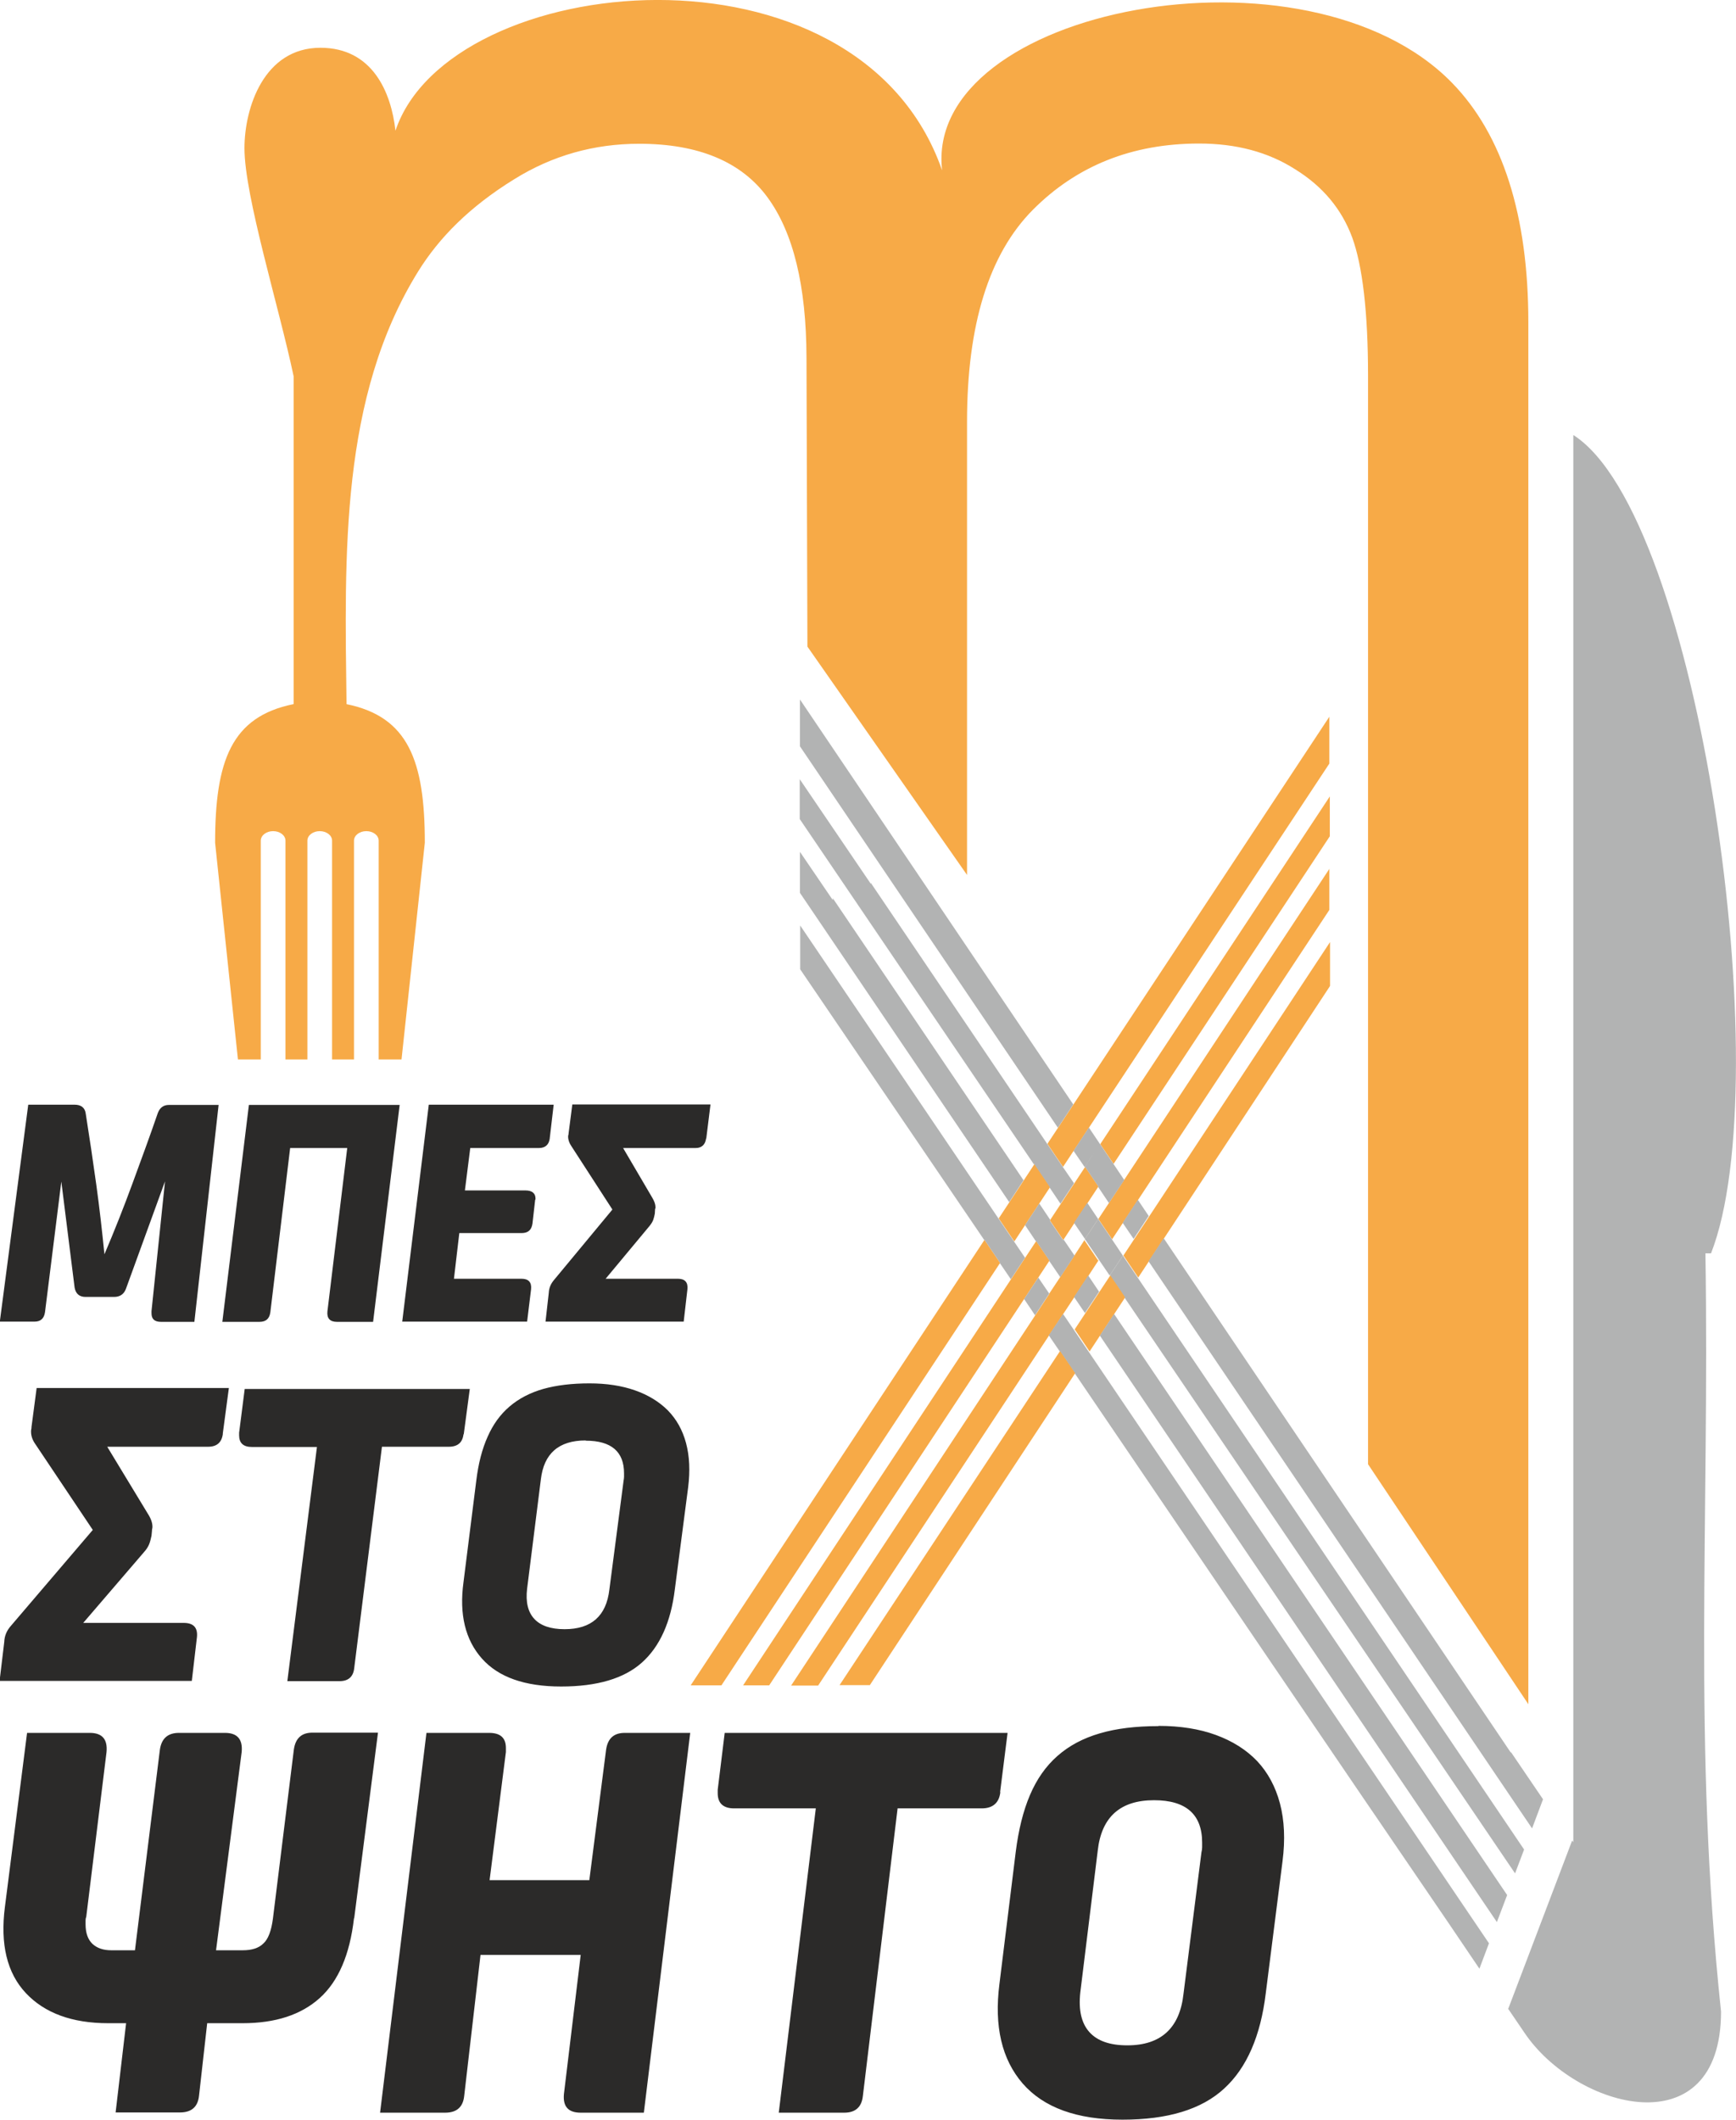 <?xml version="1.0" encoding="UTF-8"?>
<!DOCTYPE svg PUBLIC "-//W3C//DTD SVG 1.1//EN" "http://www.w3.org/Graphics/SVG/1.1/DTD/svg11.dtd">
<!-- Creator: CorelDRAW -->
<svg xmlns="http://www.w3.org/2000/svg" xml:space="preserve" width="28.84mm" height="35.214mm" version="1.1" style="shape-rendering:geometricPrecision; text-rendering:geometricPrecision; image-rendering:optimizeQuality; fill-rule:evenodd; clip-rule:evenodd"
viewBox="0 0 7.45 9.097"
 xmlns:xlink="http://www.w3.org/1999/xlink"
 xmlns:xodm="http://www.corel.com/coreldraw/odm/2003">
 <defs>
  <style type="text/css">
   <![CDATA[
    .fil0 {fill:#2B2A29}
    .fil1 {fill:#F7AA47}
    .fil2 {fill:#B2B3B3}
   ]]>
  </style>
 </defs>
 <g id="Layer_x0020_1">
  <path class="fil0" d="M1.519 8.233c-0.018,0.156 -0.067,0.27 -0.147,0.342 -0.08,0.072 -0.19,0.108 -0.331,0.108l-0.152 0 -0.035 0.311c-0.005,0.048 -0.032,0.072 -0.082,0.072l-0.276 0 0.045 -0.383 -0.077 0c-0.154,0 -0.272,-0.043 -0.353,-0.129 -0.081,-0.086 -0.111,-0.21 -0.09,-0.371l0.095 -0.746 0.269 0c0.053,0 0.077,0.027 0.072,0.082l-0.087 0.707c-0.002,0.005 -0.003,0.01 -0.003,0.016 0,0.006 0,0.011 0,0.016 0,0.038 0.01,0.066 0.03,0.085 0.02,0.018 0.046,0.027 0.08,0.027l0.102 0 0.107 -0.861c0.007,-0.048 0.034,-0.072 0.082,-0.072l0.197 0c0.053,0 0.077,0.027 0.072,0.082l-0.11 0.851 0.115 0c0.038,0 0.068,-0.009 0.088,-0.029 0.021,-0.019 0.034,-0.054 0.041,-0.106l0.09 -0.727c0.007,-0.048 0.033,-0.072 0.08,-0.072l0.281 0 -0.102 0.796zm1.244 0.834l-0.271 0c-0.053,0 -0.077,-0.026 -0.072,-0.08l0.072 -0.597 -0.43 0 -0.07 0.605c-0.005,0.048 -0.032,0.072 -0.082,0.072l-0.279 0 0.199 -1.63 0.269 0c0.048,0 0.072,0.021 0.072,0.065l0 0.017 -0.07 0.55 0.428 0 0.072 -0.56c0.007,-0.048 0.033,-0.072 0.08,-0.072l0.281 0 -0.199 1.63zm1.53 -1.376c-0.005,0.046 -0.032,0.07 -0.08,0.07l-0.361 0 -0.149 1.234c-0.005,0.048 -0.032,0.072 -0.08,0.072l-0.281 0 0.159 -1.306 -0.351 0c-0.046,0 -0.07,-0.022 -0.07,-0.065l0 -0.015 0.03 -0.244 1.214 0 -0.032 0.254zm0.679 -0.284c0.093,0 0.175,0.013 0.246,0.039 0.071,0.026 0.13,0.063 0.177,0.112 0.046,0.049 0.079,0.11 0.098,0.182 0.019,0.072 0.023,0.155 0.011,0.248l-0.072 0.567c-0.022,0.182 -0.081,0.319 -0.178,0.408 -0.097,0.09 -0.243,0.134 -0.437,0.134 -0.196,0 -0.338,-0.052 -0.428,-0.155 -0.09,-0.104 -0.123,-0.246 -0.1,-0.427l0.07 -0.567c0.012,-0.095 0.032,-0.176 0.061,-0.244 0.029,-0.068 0.068,-0.124 0.118,-0.168 0.05,-0.044 0.11,-0.076 0.182,-0.097 0.071,-0.021 0.155,-0.031 0.251,-0.031zm-0.02 0.319c-0.144,0 -0.225,0.072 -0.241,0.216l-0.075 0.61c-0.008,0.075 0.005,0.131 0.039,0.169 0.034,0.038 0.088,0.057 0.163,0.057 0.144,0 0.225,-0.074 0.241,-0.221l0.077 -0.607c0.002,-0.008 0.003,-0.016 0.003,-0.022 0,-0.007 0,-0.013 0,-0.02 0,-0.121 -0.069,-0.182 -0.206,-0.182zm-4.117 -2.053l-0.144 0c-0.028,0 -0.041,-0.012 -0.041,-0.037l0 -0.009 0.058 -0.557 -0.168 0.462c-0.009,0.023 -0.026,0.034 -0.051,0.034l-0.122 0c-0.026,0 -0.042,-0.013 -0.047,-0.04l-0.057 -0.455 -0.07 0.56c-0.004,0.028 -0.019,0.041 -0.045,0.041l-0.149 -0 0.122 -0.931 0.199 0c0.028,0 0.045,0.013 0.048,0.04 0.016,0.101 0.031,0.202 0.045,0.303 0.014,0.101 0.025,0.2 0.035,0.299 0.043,-0.101 0.083,-0.202 0.12,-0.303 0.037,-0.101 0.074,-0.201 0.109,-0.303 0.009,-0.024 0.025,-0.035 0.048,-0.035l0.213 0 -0.104 0.931zm0.766 0l-0.155 0c-0.03,0 -0.044,-0.015 -0.041,-0.045l0.085 -0.701 -0.245 0 -0.085 0.705c-0.004,0.028 -0.019,0.041 -0.047,0.041l-0.159 -0 0.114 -0.931 0.647 0 -0.114 0.931zm0.758 -0.786c-0.004,0.026 -0.019,0.04 -0.047,0.04l-0.294 0 -0.023 0.182 0.26 0c0.028,0 0.043,0.012 0.043,0.035 0,0.002 -0,0.004 -0.001,0.005 -0.001,0.002 -0.001,0.003 -0.001,0.005l-0.011 0.097c-0.004,0.028 -0.019,0.041 -0.047,0.041l-0.267 0 -0.023 0.196 0.29 0c0.03,0 0.044,0.015 0.041,0.045l-0.017 0.139 -0.536 0 0.114 -0.931 0.536 0 -0.017 0.145zm0.671 0c-0.004,0.026 -0.019,0.04 -0.045,0.04l-0.311 0 0.125 0.213c0.009,0.015 0.014,0.029 0.014,0.041 0,0.002 -0,0.004 -0.001,0.006 -0.001,0.002 -0.001,0.004 -0.001,0.006l-0.001 0.016c-0.002,0.01 -0.004,0.019 -0.007,0.027 -0.003,0.008 -0.008,0.016 -0.016,0.026l-0.188 0.226 0.31 0c0.03,0 0.044,0.015 0.041,0.045l-0.016 0.139 -0.593 0 0.014 -0.124c0.001,-0.02 0.008,-0.037 0.021,-0.053l0.252 -0.304 -0.176 -0.272c-0.009,-0.013 -0.014,-0.027 -0.014,-0.041 0,-0.002 0,-0.004 0.001,-0.007 0.001,-0.003 0.001,-0.005 0.001,-0.007l0.016 -0.124 0.593 0 -0.018 0.145zm-2.074 1.268c-0.005,0.036 -0.026,0.054 -0.063,0.054l-0.433 0 0.174 0.287c0.013,0.02 0.02,0.039 0.02,0.056 0,0.003 -0,0.005 -0.001,0.009 -0.001,0.003 -0.001,0.006 -0.001,0.009l-0.002 0.021c-0.003,0.014 -0.006,0.026 -0.01,0.036 -0.004,0.01 -0.011,0.022 -0.022,0.034l-0.261 0.304 0.431 0c0.042,0 0.061,0.02 0.057,0.061l-0.022 0.188 -0.825 0 0.02 -0.167c0.001,-0.027 0.011,-0.05 0.03,-0.071l0.35 -0.41 -0.245 -0.366c-0.013,-0.018 -0.02,-0.036 -0.02,-0.056 0,-0.003 0,-0.006 0.001,-0.01 0.001,-0.004 0.001,-0.007 0.001,-0.01l0.022 -0.167 0.825 0 -0.026 0.195zm1.033 0c-0.004,0.036 -0.025,0.054 -0.063,0.054l-0.287 0 -0.119 0.95c-0.004,0.037 -0.025,0.056 -0.063,0.056l-0.224 0 0.127 -1.005 -0.279 0c-0.037,0 -0.055,-0.017 -0.055,-0.05l0 -0.011 0.024 -0.188 0.966 0 -0.026 0.195zm0.54 -0.218c0.074,0 0.139,0.01 0.196,0.03 0.057,0.02 0.104,0.049 0.141,0.086 0.037,0.038 0.063,0.084 0.078,0.14 0.015,0.056 0.018,0.119 0.009,0.191l-0.057 0.437c-0.017,0.14 -0.064,0.245 -0.141,0.314 -0.077,0.069 -0.193,0.103 -0.347,0.103 -0.156,0 -0.269,-0.04 -0.34,-0.12 -0.071,-0.08 -0.098,-0.189 -0.079,-0.328l0.055 -0.437c0.009,-0.073 0.025,-0.135 0.049,-0.188 0.023,-0.052 0.054,-0.095 0.094,-0.129 0.04,-0.034 0.088,-0.059 0.144,-0.075 0.057,-0.016 0.123,-0.024 0.2,-0.024zm-0.016 0.245c-0.115,0 -0.179,0.056 -0.192,0.167l-0.059 0.469c-0.007,0.058 0.004,0.101 0.031,0.13 0.027,0.029 0.07,0.044 0.13,0.044 0.115,0 0.179,-0.057 0.192,-0.17l0.061 -0.467c0.001,-0.006 0.002,-0.012 0.002,-0.017 0,-0.005 0,-0.01 0,-0.015 0,-0.093 -0.055,-0.14 -0.164,-0.14z"/>
  <path class="fil1" d="M1.259 3.022c-0.266,0.054 -0.336,0.243 -0.336,0.595l0.098 0.93 0.098 0 0 -0.939c0,-0.023 0.024,-0.041 0.053,-0.041 0.029,-0 0.053,0.018 0.053,0.041l0 0.939 0.094 0 0 -0.939c0,-0.023 0.024,-0.041 0.053,-0.041 0.029,-0 0.053,0.018 0.053,0.041l0 0.939 0.094 0 0 -0.939c0,-0.023 0.024,-0.041 0.053,-0.041 0.029,-0 0.053,0.018 0.053,0.041l0 0.939 0.098 0 0.1 -0.93c0,-0.352 -0.071,-0.541 -0.336,-0.595 -0.008,-0.643 -0.028,-1.317 0.308,-1.858 0.089,-0.143 0.219,-0.276 0.412,-0.395 0.164,-0.102 0.343,-0.152 0.536,-0.152 0.254,0 0.438,0.077 0.55,0.229 0.112,0.152 0.167,0.382 0.168,0.687l0.004 1.242 0.685 0.98 0 -1.944c0,-0.417 0.094,-0.721 0.283,-0.911 0.188,-0.189 0.426,-0.284 0.713,-0.284 0.158,0 0.296,0.036 0.413,0.111 0.119,0.074 0.199,0.171 0.244,0.292 0.044,0.121 0.068,0.319 0.068,0.593l0 4.672 0.688 1.03 0 -5.93c0,-0.461 -0.111,-0.806 -0.327,-1.028 -0.622,-0.639 -2.269,-0.321 -2.189,0.375 -0.361,-1.034 -2.116,-0.859 -2.346,-0.17 -0.018,-0.164 -0.098,-0.356 -0.322,-0.356 -0.242,0 -0.326,0.257 -0.326,0.431 0,0.206 0.148,0.68 0.211,0.979l0 1.406zm3.236 1.887l1.21 -1.833 0 0.201 -1.143 1.731 -0.067 -0.099zm-1.399 2.324l-0.132 0 1.261 -1.912 0.067 0.099 -1.196 1.813zm1.19 -2.004l0.154 -0.234 0.067 0.099 -0.154 0.234 -0.067 -0.099zm0.22 0.008l0.193 -0.293 -0.042 0.064 0.057 0.084 -0.151 0.23 -0.057 -0.084zm-0.003 0.316l-0.059 0.09 -1.049 1.591 0.116 0 0.992 -1.504 0.06 -0.091 0.047 -0.071 0.058 -0.088 0.045 -0.069 0.06 -0.092 -0.059 -0.087 -0.06 0.091 0.059 0.087 0.06 -0.092 0.932 -1.413 0 -0.176 -0.991 1.502 -0.06 0.091 -0.045 0.069 -0.058 0.088 -0.047 0.071 -0.001 0.002zm-0.071 0.078l0.06 -0.092 -0.06 0.092zm-1.13 1.602l-0.113 0 1.258 -1.907 0.057 0.084 -1.203 1.823zm1.42 -2.323l0.985 -1.492 0 0.171 -0.928 1.406 -0.057 -0.084zm0.985 -0.677l-0.846 1.286 0.024 -0.036 -0.064 -0.095 -0.055 0.083 0.064 0.095 -0.154 0.234 -0.064 -0.095 -0.059 0.09 1.155 -1.752 0 0.188zm-1.092 1.659l-0.882 1.34 -0.13 0 0.947 -1.435 0.065 0.095z"/>
  <path class="fil2" d="M6.473 8.622l0.068 0.1c0.221,0.331 0.845,0.499 0.845,-0.089 -0.122,-1.151 -0.049,-2.094 -0.067,-3.254l0.024 0c0.292,-0.746 -0.05,-3.168 -0.591,-3.512l0 2.88 0 3.142c0,0.007 0,0.014 0,0.021l-0 -0 -0 -0.004 -0.005 -0.007 -0.275 0.724zm-0.26 -0.374l0.136 0.201 0.041 -0.109 -1.781 -2.632 -0.059 0.089 0.059 -0.089 -0.047 -0.069 -0.06 0.09 -0.001 0.002 0.047 0.069 0.001 -0.002 0.065 0.095 -0.001 0.002c0.552,0.813 1.115,1.643 1.6,2.353zm-1.71 -2.696l-0.047 -0.069 -0.061 0.092 0.037 0.055 0.06 -0.09 -0.06 0.09 0.01 0.015 0.001 -0.002 0.059 -0.09 0.001 -0.001zm-0.104 -0.154l-0.965 -1.426 0 0.188c0.247,0.363 0.514,0.756 0.79,1.162l0.001 -0.001 0.067 0.099 -0.001 0.001 0.047 0.069 0.061 -0.092zm2.069 2.735l-1.687 -2.494 -0.061 0.093 1.704 2.517 0.044 -0.116zm-1.751 -2.589l-0.047 -0.07 -0.002 0.003 -0.058 0.088 -0.001 0.001 0.047 0.069 0.061 -0.092zm-0.106 -0.156l-0.047 -0.069 -0.002 0.003 -0.057 -0.084 0.002 -0.003 -0.047 -0.07 -0.061 0.093 0.047 0.07 0.001 -0.001 0.057 0.084 -0.001 0.001 0.047 0.069 0.001 -0.001 0.058 -0.088 0.002 -0.003zm-0.218 -0.322l-0.819 -1.211 0 0.008 -0.141 -0.207 0 0.176 0.898 1.327 0.061 -0.093zm2.148 2.872l-1.658 -2.454 -0.024 0.036 0.024 -0.036 -0.064 -0.095 -0.055 0.083 0.064 0.095 -0.002 0.002 1.676 2.471 0.039 -0.103zm-1.722 -2.549l-0.047 -0.07 -0.057 0.086 0.047 0.069 0.057 -0.086zm-0.047 -0.07l-0.059 -0.087 -0.057 0.086 0.059 0.087 0.057 -0.086zm-0.059 -0.087l-0.047 -0.07 -0.057 0.086 0.047 0.069 0.057 -0.086zm-0.104 -0.154l-0.048 -0.07 -0.067 -0.099 0 -0 -0.757 -1.12 0 0.004 -0.305 -0.449 0 0.171 1.005 1.482 0.001 -0.002 0.067 0.099 -0.001 0.002 0.047 0.07 0.057 -0.086zm2.013 2.644l-0.138 -0.203 0 0.003 -1.49 -2.208 -0.065 0.099 1.646 2.434 0.047 -0.125zm-1.692 -2.503l-0.047 -0.07 -0.065 0.099 0.047 0.069 0.065 -0.099zm-0.106 -0.156l-0.047 -0.07 0 0 -0.057 -0.084 0 -0 -0.047 -0.07 -0.066 0.1 0.048 0.07 0.043 -0.066 -0.042 0.064 0.057 0.084 -0.001 0.002 0.047 0.07 0.066 -0.099zm-0.218 -0.323l-1.173 -1.738 0 0.201 1.107 1.637 0.066 -0.1z"/>
 </g>
</svg>
